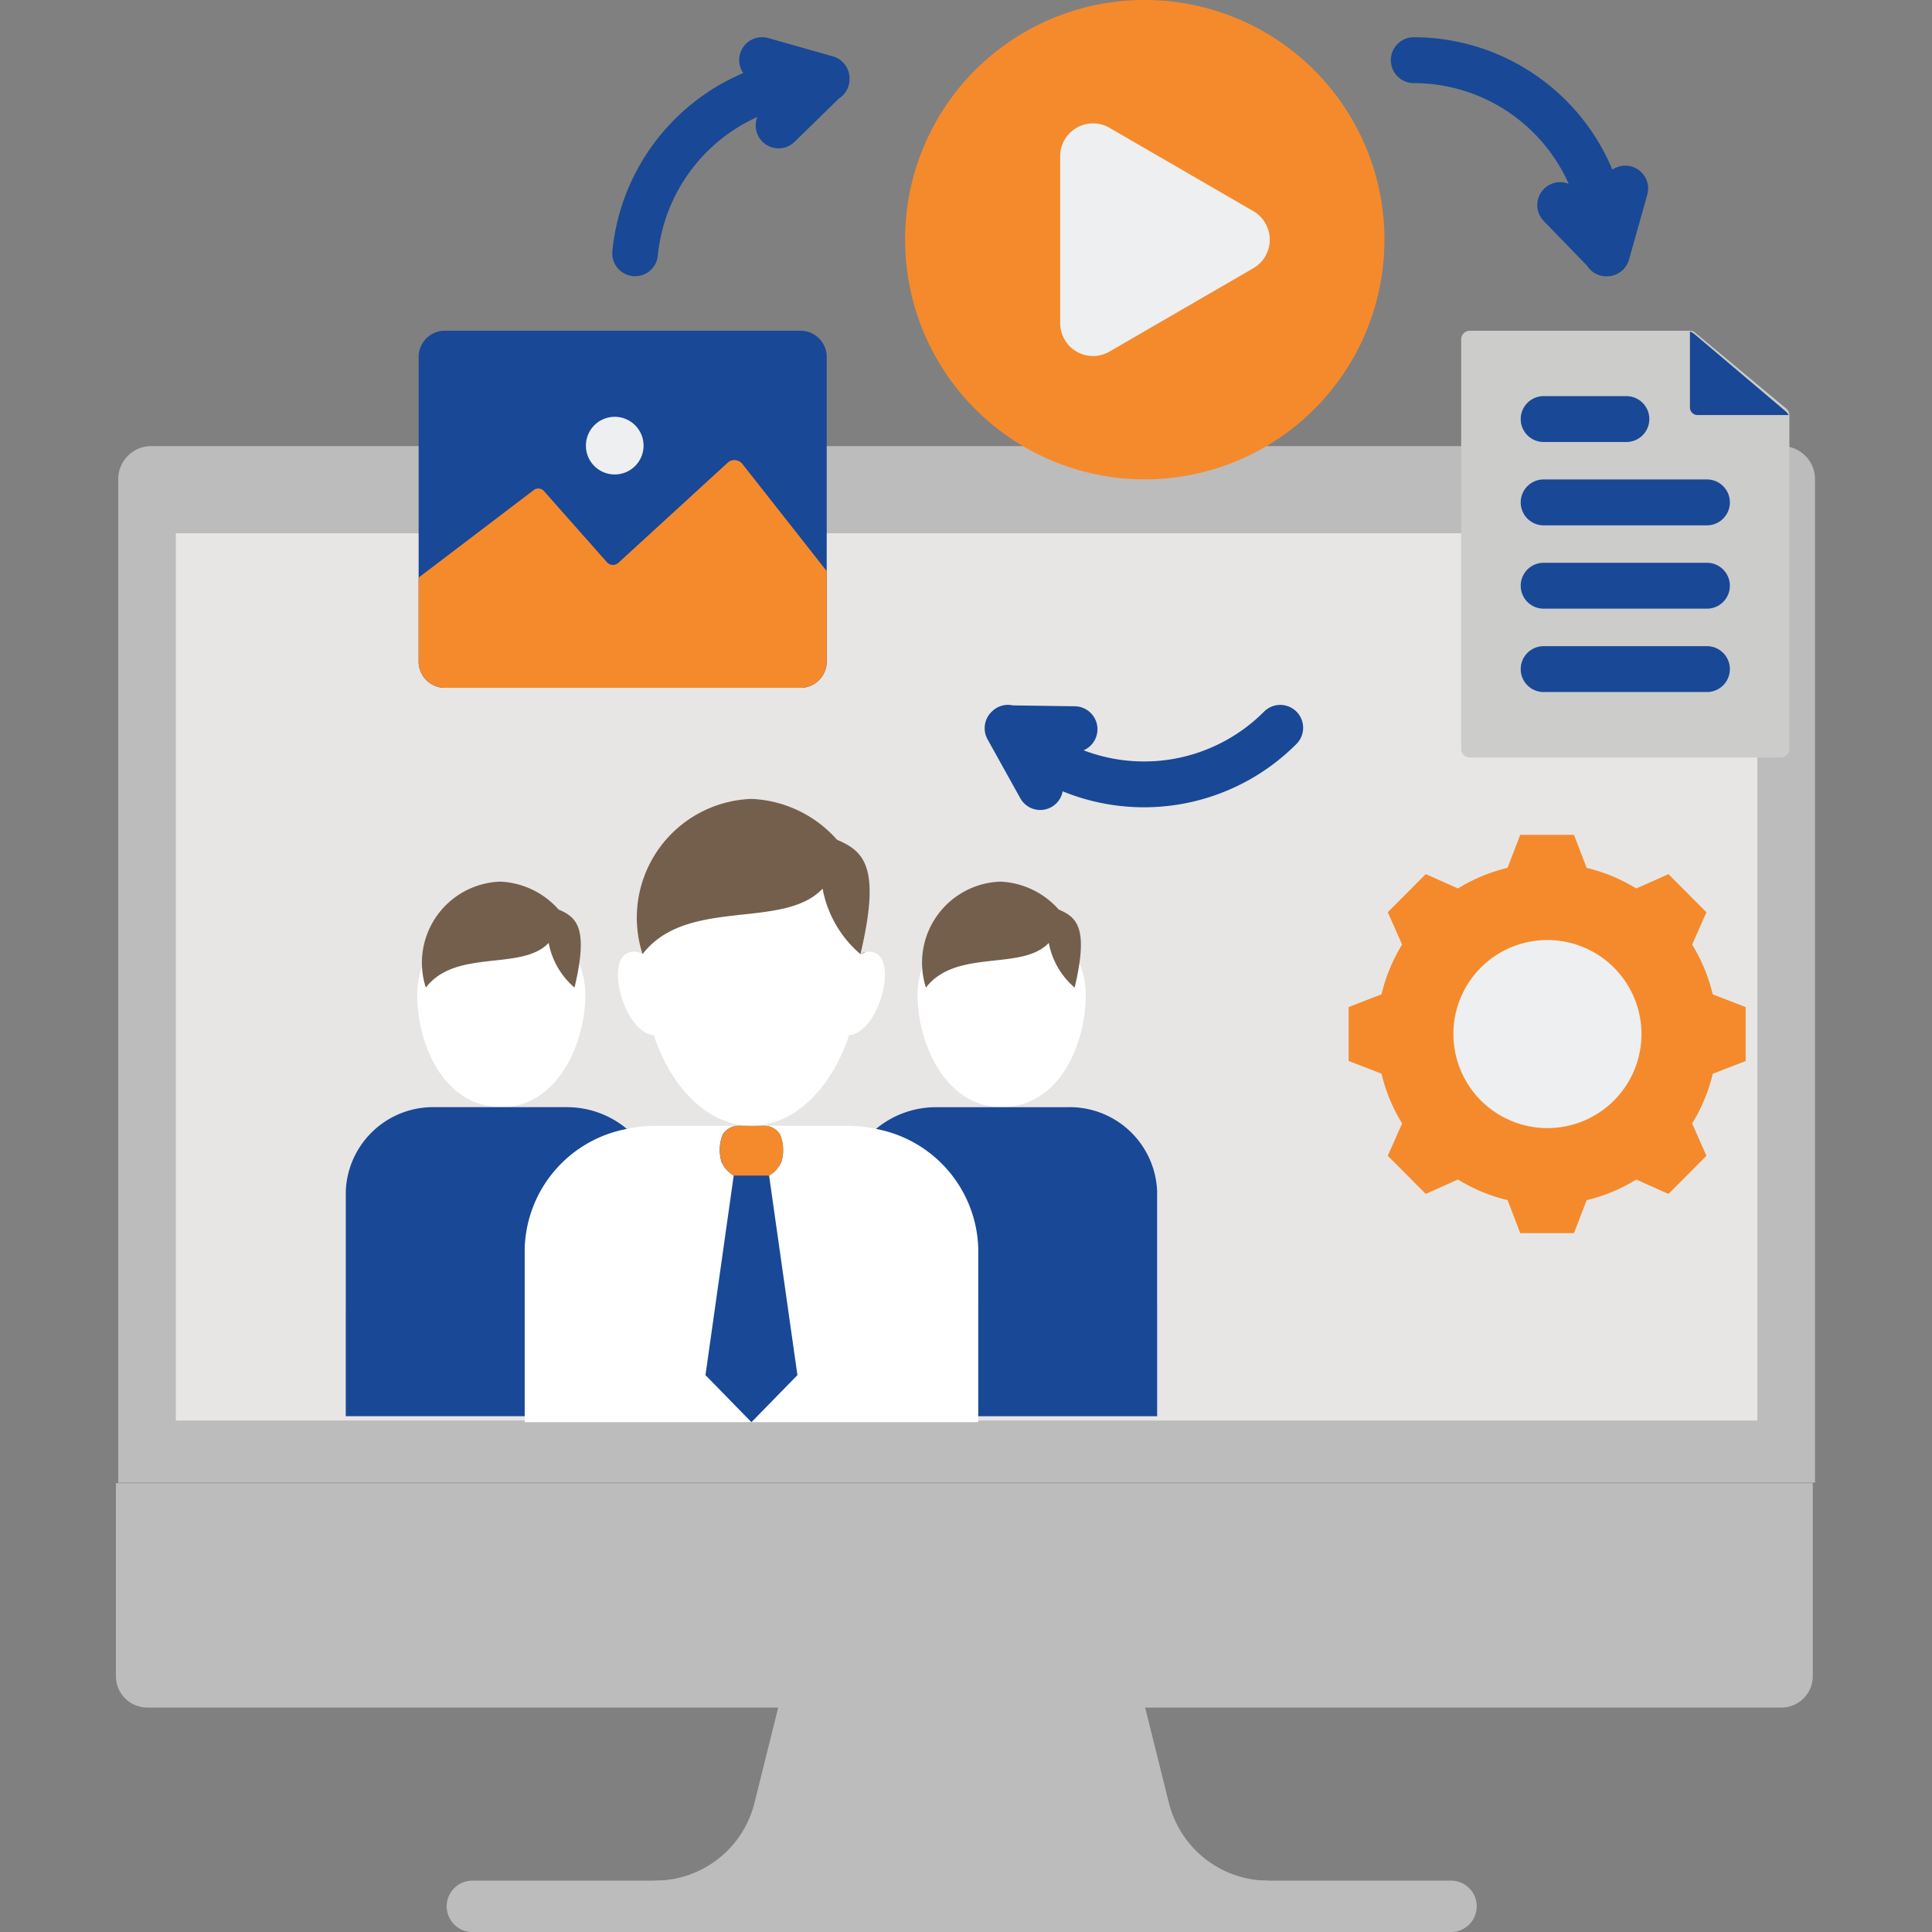 <svg xmlns="http://www.w3.org/2000/svg" xmlns:xlink="http://www.w3.org/1999/xlink" width="150" height="150" viewBox="0 0 150 150">
  <rect x="0" y="0" width="150" height="150" fill="#808080" stroke="none"/>
  <defs>
    <clipPath id="clip-path">
      <rect id="Rectangle_18" data-name="Rectangle 18" width="150" height="150" transform="translate(2623 53)" fill="#fff"/>
    </clipPath>
    <clipPath id="clip-path-2">
      <rect id="Rectangle_20" data-name="Rectangle 20" width="131.917" height="150" fill="none"/>
    </clipPath>
  </defs>
  <g id="Mask_Group_3" data-name="Mask Group 3" transform="translate(-2623 -53)" clip-path="url(#clip-path)">
    <g id="Group_6" data-name="Group 6" transform="translate(2632 53)">
      <g id="Group_5" data-name="Group 5" clip-path="url(#clip-path-2)">
        <path id="Path_76" data-name="Path 76" d="M193.848,405.716l-2.471-9.915-13.615-11.97L164.146,395.8l-1.987,7.98-.481,1.935c-.006.019-.012.04-.018.059l24,7.98h15.906v-1.994a7.953,7.953,0,0,1-7.714-6.042Z" transform="translate(-112.098 -265.748)" fill="#bcbcbc"/>
        <path id="Path_77" data-name="Path 77" d="M144.265,455.16a7.95,7.95,0,0,1-7.7,5.984v1.993h39.644v-1.993a7.948,7.948,0,0,1-7.7-5.984" transform="translate(-94.7 -315.134)" fill="#bcbcbc"/>
        <path id="Path_78" data-name="Path 78" d="M161.7,478.607H85.627a1.994,1.994,0,0,1,0-3.987H161.7a1.994,1.994,0,0,1,0,3.987" transform="translate(-57.997 -328.607)" fill="#bcbcbc"/>
        <path id="Path_79" data-name="Path 79" d="M3.143,112.58H129.756a2.57,2.57,0,0,1,2.563,2.572v77.91H.58v-77.91A2.57,2.57,0,0,1,3.143,112.58Z" transform="translate(-0.402 -77.946)" fill="#bcbcbc"/>
        <path id="Path_80" data-name="Path 80" d="M0,374.3H131.743v14.985a2.437,2.437,0,0,1-2.431,2.44H2.431A2.437,2.437,0,0,1,0,389.285V374.3Z" transform="translate(0 -259.15)" fill="#bcbcbc"/>
        <rect id="Rectangle_19" data-name="Rectangle 19" width="122.787" height="68.887" transform="translate(4.651 41.402)" fill="#e7e6e5"/>
        <path id="Path_81" data-name="Path 81" d="M218.4,0A18.609,18.609,0,1,1,199.85,18.609,18.577,18.577,0,0,1,218.4,0" transform="translate(-138.579)" fill="#f58a2c"/>
        <path id="Path_82" data-name="Path 82" d="M254.118,37.949a2.561,2.561,0,0,1,0,4.43l-11.172,6.473a2.538,2.538,0,0,1-2.551,0,2.564,2.564,0,0,1-1.275-2.215V33.691a2.551,2.551,0,0,1,3.826-2.215Z" transform="translate(-165.809 -21.555)" fill="#edeff0" fill-rule="evenodd"/>
        <path id="Path_83" data-name="Path 83" d="M330.658,213.249a13.07,13.07,0,0,1,3.851,1.6l2.5-1.114,2.949,2.96-1.11,2.51a13.248,13.248,0,0,1,1.6,3.864l2.554.988v4.187l-2.554.988a13.183,13.183,0,0,1-1.6,3.861l1.11,2.51-2.949,2.96-2.5-1.117a13.071,13.071,0,0,1-3.851,1.6l-.984,2.56H325.5l-.984-2.563a13.137,13.137,0,0,1-3.851-1.6l-2.5,1.117-2.949-2.96,1.113-2.51a13.233,13.233,0,0,1-1.6-3.864l-2.551-.987v-4.187l2.551-.988a13.249,13.249,0,0,1,1.6-3.864l-1.113-2.51,2.949-2.96,2.5,1.114a13.222,13.222,0,0,1,3.851-1.6l.984-2.563h4.173l.984,2.563Z" transform="translate(-216.47 -145.866)" fill="#f58a2c" fill-rule="evenodd"/>
        <path id="Path_84" data-name="Path 84" d="M345.985,237.24a7.3,7.3,0,1,1-7.275,7.3,7.286,7.286,0,0,1,7.275-7.3" transform="translate(-234.867 -164.255)" fill="#edeff0" fill-rule="evenodd"/>
        <path id="Path_85" data-name="Path 85" d="M155.14,61.759a.118.118,0,0,0,.015-.018,1.763,1.763,0,0,1,1.634-.48l4.82.068a1.782,1.782,0,0,1,.671,3.418,13.15,13.15,0,0,0,14.014-3.006,1.776,1.776,0,1,1,2.508,2.517,16.7,16.7,0,0,1-18.147,3.673,1.771,1.771,0,0,1-3.29.538L154.824,63.9a1.783,1.783,0,0,1,.313-2.144ZM135.85,12.164A1.779,1.779,0,0,1,137.8,9.448l5.016,1.424a1.768,1.768,0,0,1,1.236,1.277,1.849,1.849,0,0,1,.055.465v.025a1.77,1.77,0,0,1-.819,1.5l-3.455,3.372a1.775,1.775,0,0,1-2.882-1.938,13.236,13.236,0,0,0-7.729,10.767,1.773,1.773,0,1,1-3.529-.348,16.8,16.8,0,0,1,10.163-13.825Zm67.485,7.5a1.774,1.774,0,0,1,2.707,1.954l-1.419,5.033a1.767,1.767,0,0,1-1.272,1.24,1.816,1.816,0,0,1-.463.055h-.025a1.761,1.761,0,0,1-1.493-.821l-3.36-3.467a1.777,1.777,0,0,1,1.932-2.892,13.183,13.183,0,0,0-12.027-7.82,1.781,1.781,0,0,1,0-3.562,16.734,16.734,0,0,1,15.418,10.278Z" transform="translate(-87.149 -6.494)" fill="#194896" fill-rule="evenodd"/>
        <path id="Path_86" data-name="Path 86" d="M341.348,83.47h17.086a.64.64,0,0,1,.469.2l7.058,5.879a.649.649,0,0,1,.2.471v25.919a.67.67,0,0,1-.665.668H341.348a.67.67,0,0,1-.668-.668V84.141A.671.671,0,0,1,341.348,83.47Z" transform="translate(-236.233 -57.791)" fill="#cccccb" fill-rule="evenodd"/>
        <path id="Path_87" data-name="Path 87" d="M398.6,83.653a1.3,1.3,0,0,1,.368.215l7.039,5.959a1.1,1.1,0,0,1,.258.311h-7.033a.59.59,0,0,1-.629-.532V83.65Z" transform="translate(-276.395 -57.916)" fill="#194896" fill-rule="evenodd"/>
        <path id="Path_88" data-name="Path 88" d="M357.545,103.532a1.781,1.781,0,0,1,0-3.562h6.423a1.781,1.781,0,0,1,0,3.562Zm0,6.47a1.781,1.781,0,0,1,0-3.563h12.677a1.781,1.781,0,0,1,0,3.563Zm0,6.47a1.781,1.781,0,0,1,0-3.562h12.677a1.781,1.781,0,0,1,0,3.562Zm0,6.473a1.781,1.781,0,0,1,0-3.562h12.677a1.781,1.781,0,0,1,0,3.562Z" transform="translate(-246.696 -69.215)" fill="#194896" fill-rule="evenodd"/>
        <path id="Path_89" data-name="Path 89" d="M78.687,83.46h27.629a2.038,2.038,0,0,1,2.027,2.034v23.648a2.04,2.04,0,0,1-2.027,2.043H78.687a2.04,2.04,0,0,1-2.027-2.043V85.494a2.038,2.038,0,0,1,2.027-2.034" transform="translate(-53.157 -57.784)" fill="#194896" fill-rule="evenodd"/>
        <path id="Path_90" data-name="Path 90" d="M121.255,109.666a2.238,2.238,0,1,0-2.235-2.233,2.233,2.233,0,0,0,2.235,2.233" transform="translate(-82.53 -72.829)" fill="#edeff0" fill-rule="evenodd"/>
        <path id="Path_91" data-name="Path 91" d="M108.342,124.718v7.023a2.04,2.04,0,0,1-2.027,2.043H78.687a2.04,2.04,0,0,1-2.027-2.043v-6.516s7.1-5.393,8.937-6.793a.59.59,0,0,1,.794.077c1,1.132,3.817,4.313,4.887,5.525a.625.625,0,0,0,.889.046c1.576-1.443,6.7-6.134,8.486-7.774a.774.774,0,0,1,.592-.2.791.791,0,0,1,.552.3l6.549,8.319Z" transform="translate(-53.157 -80.383)" fill="#f58a2c" fill-rule="evenodd"/>
        <path id="Path_92" data-name="Path 92" d="M121.218,285.935a6.793,6.793,0,0,0-7-6.522H104.077a7.277,7.277,0,0,0-4.685,1.683v.006a10.883,10.883,0,0,0-2.275-.243H82.324a10.773,10.773,0,0,0-2.263.24h-.009a7.266,7.266,0,0,0-4.685-1.689H65.226a6.792,6.792,0,0,0-7,6.522v8.9H72.118v9.035H107.33v-9.035h13.888v-8.9Z" transform="translate(-40.378 -193.452)" fill="#fff"/>
        <path id="Path_93" data-name="Path 93" d="M209.54,229.84a6.542,6.542,0,0,1,6.527,6.55c0,3.839-2.079,8.7-6.527,8.7s-6.53-5.085-6.53-8.7a6.54,6.54,0,0,1,6.53-6.55" transform="translate(-140.77 -159.132)" fill="#fff"/>
        <path id="Path_94" data-name="Path 94" d="M82.827,229.833A6.537,6.537,0,0,0,76.3,236.38c0,3.839,2.076,8.7,6.527,8.7s6.527-5.085,6.527-8.7a6.537,6.537,0,0,0-6.524-6.55Z" transform="translate(-52.908 -159.125)" fill="#fff"/>
        <path id="Path_95" data-name="Path 95" d="M152.869,307.131l-3.569-3.655,2.192-15.493a2.345,2.345,0,0,1-.947-1.064,3.2,3.2,0,0,1,.1-2.132,1.45,1.45,0,0,1,1.239-.668h1.959a1.436,1.436,0,0,1,1.239.668,3.163,3.163,0,0,1,.107,2.132,2.383,2.383,0,0,1-.95,1.064l2.2,15.493-3.572,3.655Z" transform="translate(-103.527 -196.712)" fill="#194896"/>
        <path id="Path_96" data-name="Path 96" d="M137.5,227c3.32,0,6.193-2.864,7.582-7.027,2.321-.24,3.811-5.845,1.935-6.427a1.225,1.225,0,0,0-1.058.129c1.6-6.774.291-7.986-1.815-8.882a9.391,9.391,0,0,0-6.644-3.175,9.229,9.229,0,0,0-8.459,12.056,1.207,1.207,0,0,0-1.055-.129c-1.873.585-.386,6.187,1.938,6.427,1.386,4.162,4.262,7.027,7.579,7.027Z" transform="translate(-88.162 -139.593)" fill="#fff"/>
        <path id="Path_97" data-name="Path 97" d="M207.313,279.42H197.175a7.277,7.277,0,0,0-4.685,1.683v.006a9.722,9.722,0,0,1,7.937,9.269v13.038h13.888V285.942A6.793,6.793,0,0,0,207.313,279.42Z" transform="translate(-133.475 -193.459)" fill="#194896"/>
        <path id="Path_98" data-name="Path 98" d="M72.108,290.371a9.722,9.722,0,0,1,7.944-9.272h-.009a7.266,7.266,0,0,0-4.685-1.689H65.216a6.792,6.792,0,0,0-7,6.522v17.474H72.108V290.371Z" transform="translate(-40.371 -193.452)" fill="#194896"/>
        <path id="Path_99" data-name="Path 99" d="M157.715,286.919a3.163,3.163,0,0,0-.107-2.132,1.443,1.443,0,0,0-1.239-.668H154.41a1.45,1.45,0,0,0-1.239.668,3.181,3.181,0,0,0-.1,2.132,2.359,2.359,0,0,0,.947,1.064h2.75a2.385,2.385,0,0,0,.95-1.064Z" transform="translate(-106.046 -196.712)" fill="#f58a2c"/>
        <path id="Path_100" data-name="Path 100" d="M147.416,204.8a9.391,9.391,0,0,0-6.644-3.175,9.229,9.229,0,0,0-8.459,12.057c3.443-4.479,10.911-1.837,13.98-5.085a8.8,8.8,0,0,0,2.94,5.085c1.6-6.774.291-7.986-1.815-8.882Z" transform="translate(-91.427 -139.6)" fill="#745f4c"/>
        <path id="Path_101" data-name="Path 101" d="M214.725,224.666a6.406,6.406,0,0,0-4.534-2.166,6.3,6.3,0,0,0-5.773,8.226c2.348-3.055,7.444-1.255,9.538-3.47a6,6,0,0,0,2.008,3.47c1.091-4.624.2-5.448-1.239-6.061" transform="translate(-141.528 -154.05)" fill="#745f4c"/>
        <path id="Path_102" data-name="Path 102" d="M88.075,224.666a6.406,6.406,0,0,0-4.534-2.166,6.3,6.3,0,0,0-5.773,8.226c2.348-3.055,7.444-1.255,9.538-3.47a6,6,0,0,0,2.008,3.47c1.091-4.624.2-5.448-1.239-6.061" transform="translate(-53.707 -154.05)" fill="#745f4c"/>
        <path id="Path_103" data-name="Path 103" d="M188.54,240.439c.138-.049.273-.108.4-.169a1.09,1.09,0,0,0-.4.169" transform="translate(-130.736 -166.353)" fill="#5e4d44"/>
      </g>
    </g>
  </g>
</svg>
